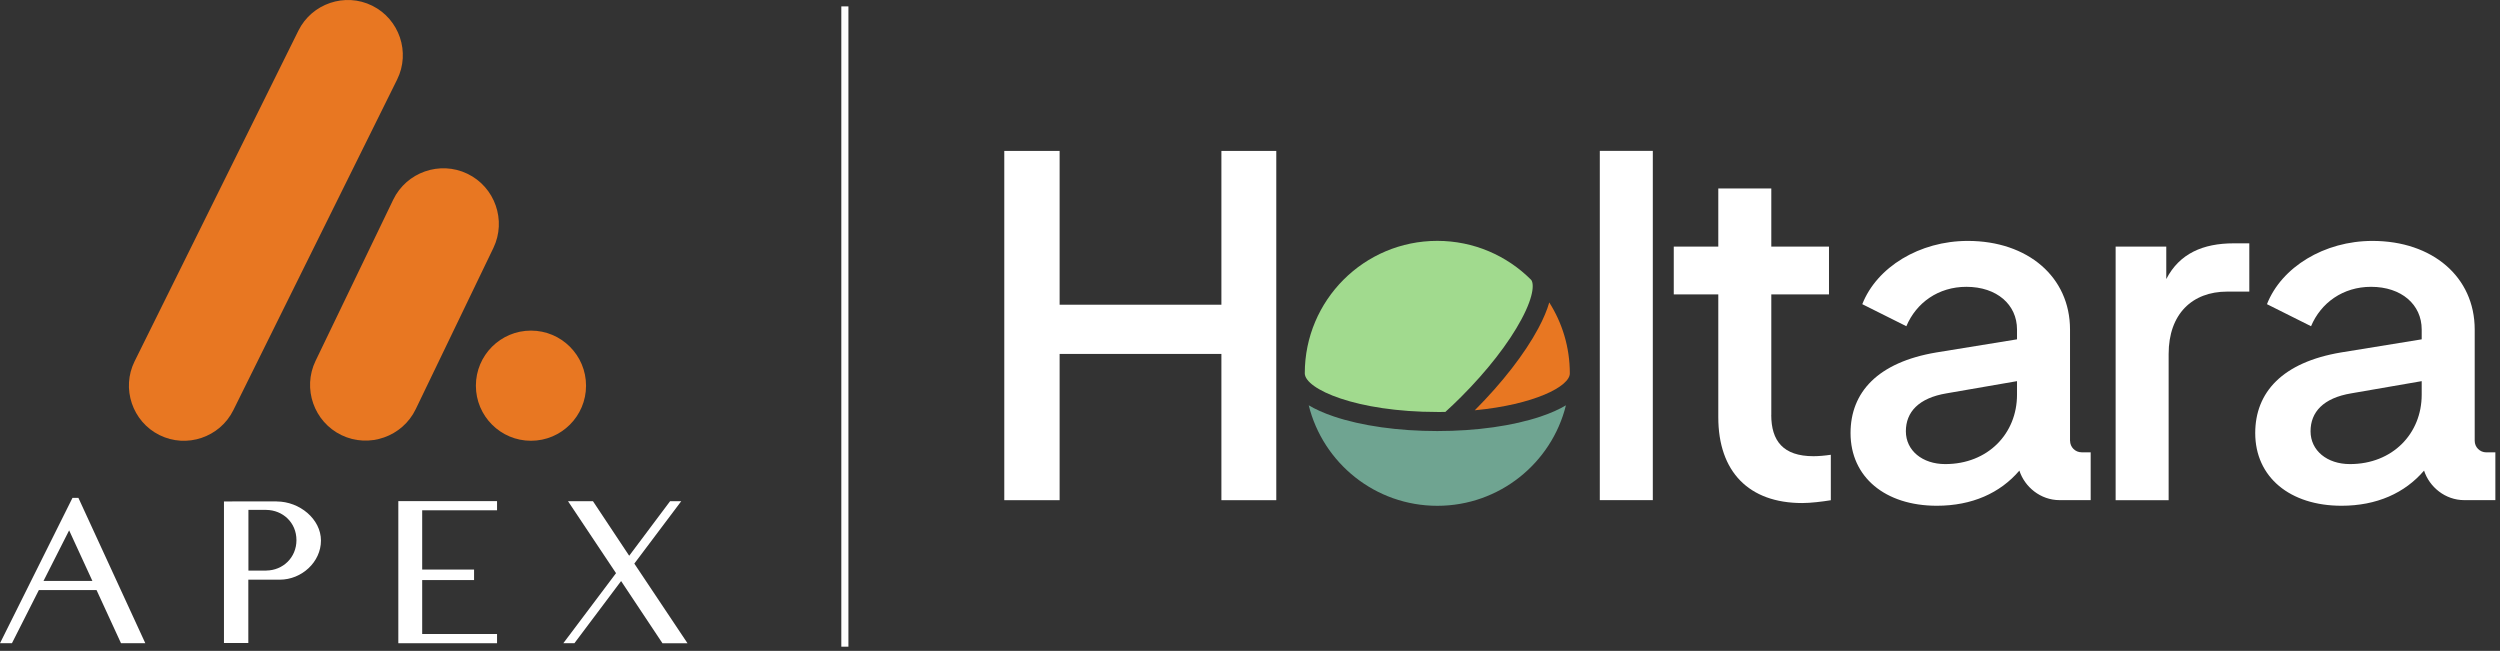<svg width="507" height="132" viewBox="0 0 507 132" fill="none" xmlns="http://www.w3.org/2000/svg">
<rect x="0" y="0" width="507" height="132" fill="#333333" stroke="none"/>
<path d="M247.7 61.797H214.89V30.607H203.67V101.437H214.89V71.777H247.7V101.437H258.83V30.607H247.7V61.797Z" fill="white"/>
<path d="M335.19 30.597H324.44V101.427H335.19V30.597Z" fill="white"/>
<path d="M439.32 56.567V50.007H429.05V101.437H439.8V71.777C439.8 63.697 444.56 59.137 451.69 59.137H456.16V49.347H453.02C446.74 49.347 441.99 51.437 439.33 56.577L439.32 56.567Z" fill="white"/>
<path d="M359.22 84.137V59.707H370.92V50.007H359.22V38.217H348.47V50.007H339.44V59.707H348.47V84.617C348.47 95.647 354.65 102.017 365.49 102.017C367.2 102.017 369.58 101.727 371.29 101.447V92.227C370.05 92.417 368.72 92.517 367.77 92.517C361.59 92.517 359.21 89.377 359.21 84.147L359.22 84.137Z" fill="white"/>
<path d="M419.8 89.397V66.827C419.8 56.177 411.24 48.857 399.07 48.857C389.27 48.857 380.62 54.177 377.67 61.687L386.61 66.157C388.61 61.407 393.08 58.167 398.78 58.167C404.96 58.167 409.05 61.777 409.05 66.817V68.817L392.69 71.477C380.8 73.477 375.29 79.557 375.29 87.827C375.29 96.767 382.33 102.567 392.79 102.567C399.92 102.567 405.63 99.997 409.53 95.437C410.6 98.737 413.8 101.427 417.68 101.427H423.99V91.727H422.15C420.86 91.727 419.81 90.677 419.81 89.387L419.8 89.397ZM409.05 80.047C409.05 87.937 403.15 94.117 394.5 94.117C389.84 94.117 386.51 91.357 386.51 87.467C386.51 83.577 389.08 80.717 394.78 79.767L409.05 77.297V80.057V80.047Z" fill="white"/>
<path d="M504.21 91.737C502.92 91.737 501.87 90.687 501.87 89.397V66.827C501.87 56.177 493.31 48.857 481.14 48.857C471.35 48.857 462.69 54.177 459.74 61.687L468.68 66.157C470.68 61.407 475.15 58.167 480.85 58.167C487.03 58.167 491.12 61.777 491.12 66.817V68.817L474.76 71.477C462.87 73.477 457.36 79.557 457.36 87.827C457.36 96.767 464.4 102.567 474.86 102.567C481.99 102.567 487.7 99.997 491.6 95.437C492.67 98.737 495.87 101.427 499.75 101.427H506.06V91.727H504.22L504.21 91.737ZM491.12 80.047C491.12 87.937 485.22 94.117 476.57 94.117C471.91 94.117 468.58 91.357 468.58 87.467C468.58 83.577 471.15 80.717 476.85 79.767L491.12 77.297V80.057V80.047Z" fill="white"/>
<path d="M311.97 66.587C309.21 71.747 304.63 77.647 299.08 83.207C311.06 82.067 318.36 78.387 318.36 75.717C318.36 70.427 316.83 65.497 314.19 61.337C313.76 62.827 313.06 64.557 311.97 66.587Z" fill="#E87722"/>
<path d="M291.49 83.557C292.04 83.557 292.59 83.557 293.12 83.537C294.19 82.567 295.25 81.557 296.29 80.517C301.6 75.207 305.96 69.607 308.55 64.757C311.31 59.607 311.02 57.257 310.48 56.717C305.62 51.857 298.9 48.847 291.48 48.847C276.64 48.847 264.61 60.877 264.61 75.707C264.61 78.907 275.07 83.547 291.48 83.547L291.49 83.557Z" fill="#A1DA8E"/>
<path d="M312.49 84.457C306.85 86.367 299.39 87.417 291.49 87.417C283.59 87.417 276.13 86.367 270.49 84.457C268.39 83.747 266.73 82.977 265.41 82.197C268.31 93.907 278.89 102.577 291.49 102.577C304.09 102.577 314.67 93.897 317.57 82.197C316.25 82.987 314.59 83.747 312.49 84.457Z" fill="#6FA491"/>
<path d="M116.48 130.447H114.24L124.93 116.237L115.19 101.637H120.25L127.6 112.707L135.9 101.637H138.16L128.64 114.297L139.43 130.457H134.35L125.96 117.837L116.48 130.457V130.447Z" fill="white"/>
<path d="M56.12 101.687H54.31H48.12L45.42 101.697V130.407H50.36V117.557H56.75C61.18 117.557 65.09 113.977 65.09 109.627C65.09 105.277 60.77 101.697 56.1 101.697L56.12 101.687ZM53.99 115.717H50.38V103.407H53.99C57.38 103.447 60.12 105.997 60.12 109.537C60.12 113.077 57.38 115.677 53.99 115.707V115.717Z" fill="white"/>
<path d="M24.55 130.447H29.47L15.9 100.967H14.7L0 130.447H2.42L7.88 119.667H19.58L24.54 130.447H24.55ZM8.82 117.817L14.02 107.557L18.74 117.817H8.82Z" fill="white"/>
<path d="M100.8 103.487V101.627H80.78V130.447H100.8V128.577H85.62V117.637H96.14V115.507H85.62V103.487H100.8Z" fill="white"/>
<path d="M107.68 89.387C113.849 89.387 118.85 84.386 118.85 78.217C118.85 72.048 113.849 67.047 107.68 67.047C101.511 67.047 96.51 72.048 96.51 78.217C96.51 84.386 101.511 89.387 107.68 89.387Z" fill="#E87722"/>
<path d="M94.79 35.237C89.2 32.547 82.43 34.917 79.74 40.507L63.99 73.197C61.3 78.787 63.67 85.557 69.26 88.247C74.85 90.937 81.62 88.567 84.31 82.977L100.06 50.287C102.75 44.697 100.38 37.927 94.79 35.237Z" fill="#E87722"/>
<path d="M75.49 1.157C81 3.887 83.27 10.627 80.54 16.127L47.32 83.187C44.59 88.697 37.85 90.967 32.35 88.237C26.84 85.507 24.57 78.767 27.3 73.267L60.52 6.207C63.25 0.697 69.99 -1.573 75.49 1.157Z" fill="#E87722"/>
<path fill-rule="evenodd" clip-rule="evenodd" d="M170.62 131.147V1.297H172.06V131.147H170.62Z" fill="white"/>
</svg>
